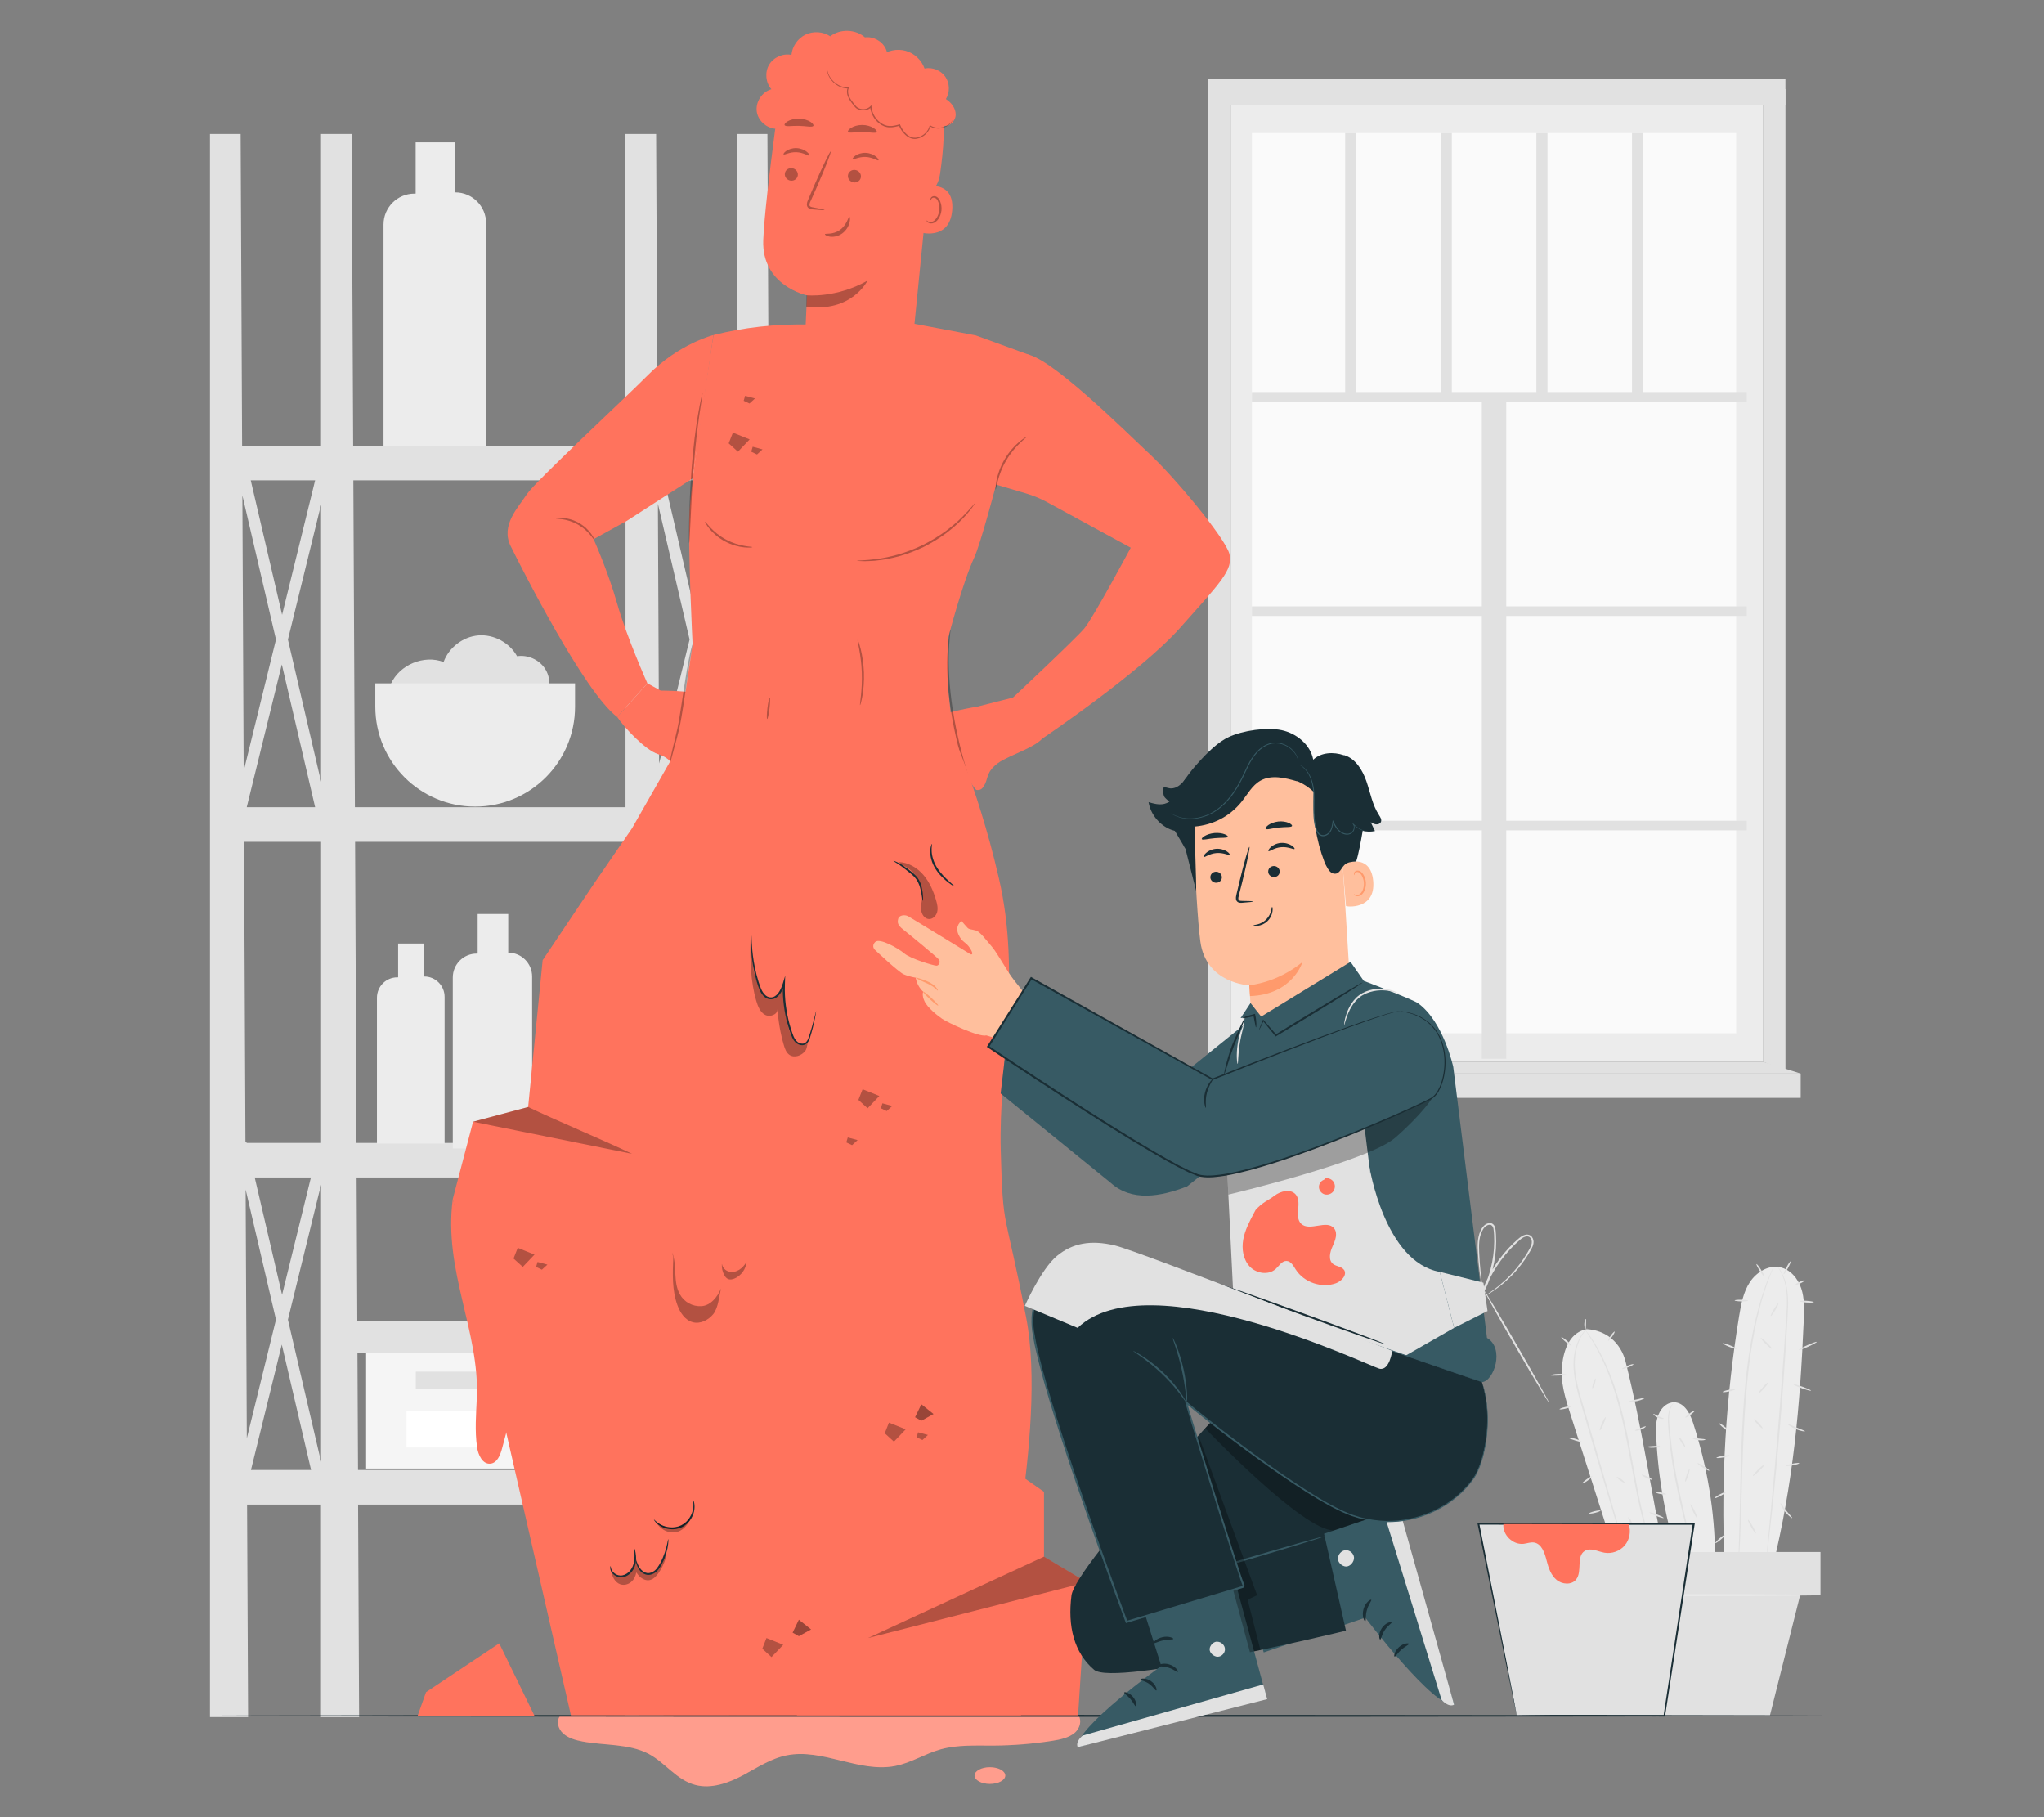 <?xml version="1.0" encoding="UTF-8"?>
<svg id="Layer_2" data-name="Layer 2" xmlns="http://www.w3.org/2000/svg" viewBox="0 0 540 480">
  <rect x="0" y="0" width="540" height="480" fill="#808080" stroke="none"/>
  <defs>
    <style>
      .cls-1 {
        fill: #ff735d;
      }

      .cls-1, .cls-2, .cls-3, .cls-4, .cls-5, .cls-6, .cls-7, .cls-8, .cls-9, .cls-10, .cls-11, .cls-12 {
        stroke-width: 0px;
      }

      .cls-2 {
        fill: #375a64;
      }

      .cls-3 {
        fill: #e1e1e1;
      }

      .cls-4 {
        fill: #ececec;
      }

      .cls-6 {
        fill: #f5f5f5;
      }

      .cls-7 {
        fill: none;
      }

      .cls-8 {
        fill: #1a2e35;
      }

      .cls-13 {
        opacity: .4;
      }

      .cls-9 {
        fill: #fff;
      }

      .cls-14 {
        opacity: .3;
      }

      .cls-10 {
        fill: #fafafa;
      }

      .cls-11 {
        fill: #ff9a6c;
      }

      .cls-12 {
        fill: #ffbf9d;
      }
    </style>
  </defs>
  <g id="Layer_2-2" data-name="Layer 2">
    <g>
      <g>
        <g>
          <rect class="cls-4" x="325.12" y="27.82" width="140.63" height="252.63"/>
          <rect class="cls-10" x="330.74" y="35.15" width="127.94" height="237.78"/>
          <polygon class="cls-3" points="471.7 282.73 465.75 280.45 465.75 23.54 471.7 23.54 471.7 282.73"/>
          <rect class="cls-3" x="330.74" y="103.55" width="130.72" height="2.53"/>
          <rect class="cls-3" x="330.74" y="160.17" width="130.72" height="2.53"/>
          <rect class="cls-3" x="330.74" y="216.8" width="130.72" height="2.53"/>
          <rect class="cls-3" x="307.29" y="189.01" width="174.85" height="6.46" transform="translate(202.47 586.95) rotate(-90)"/>
          <rect class="cls-3" x="355.38" y="35.15" width="2.93" height="69.67"/>
          <rect class="cls-3" x="380.63" y="35.15" width="2.93" height="69.67"/>
          <rect class="cls-3" x="405.89" y="35.15" width="2.93" height="69.67"/>
          <rect class="cls-3" x="431.15" y="35.15" width="2.93" height="69.67"/>
          <rect class="cls-3" x="319.17" y="23.54" width="5.95" height="258.48"/>
          <rect class="cls-3" x="319.17" y="20.93" width="152.52" height="6.89"/>
          <rect class="cls-3" x="314.95" y="283.58" width="160.77" height="6.42"/>
          <polygon class="cls-3" points="465.75 280.45 475.72 283.58 314.95 283.58 325.12 280.45 465.75 280.45"/>
        </g>
        <g>
          <g>
            <polygon class="cls-6" points="96.72 357.38 96.72 387.92 141.36 387.92 190.61 387.92 190.61 357.38 96.72 357.38"/>
            <polygon class="cls-3" points="92.78 348.85 92.78 357.38 193.89 357.38 193.89 348.85 141.36 348.85 92.78 348.85"/>
            <polygon class="cls-3" points="143.33 387.92 190.61 387.92 190.61 357.38 193.89 357.38 193.89 348.85 141.36 348.85 141.36 356.59 143.33 387.92"/>
            <rect class="cls-3" x="109.85" y="362.31" width="19.04" height="4.6"/>
            <rect class="cls-9" x="107.4" y="372.65" width="24.45" height="9.7"/>
          </g>
          <path class="cls-3" d="M204.71,453.55l-1.97-418.16h-8.1v82.35h-20.91l-.39-82.35h-8.1v82.35h-71.94l-.39-82.35h-8.1v82.35h-20.85l-.39-82.35h-8.1v418.16h10.07l-.27-56.12h19.53v56.12h10.07l-.27-56.12h70.62v56.12h10.07l-.26-56.12h19.59v56.12h10.07ZM74.52,342.02l-7.23-30.99h14.85l-7.62,30.99ZM84.82,312.92v73.21l-8.76-37.55,8.76-35.66ZM84.82,206.5l-8.76-37.55,8.76-35.66v73.21ZM83.25,213.22h-18.07l9.27-37.72,8.8,37.72ZM74.52,162.38l-8.28-35.5h17.01l-8.72,35.5ZM72.91,168.93l-8.54,34.76-.34-72.82,8.88,38.07ZM64.89,314.21l8.02,34.36-7.71,31.37-.31-65.73ZM74.44,355.14l7.74,33.15h-15.88l8.15-33.15ZM65.16,301.89l-.07-.28-.25.06-.37-79.3h20.36v79.53h-19.66ZM93.8,222.36h71.45v79.53h-71.07l-.37-79.53ZM183.71,175.49l8.8,37.73h-18.08l9.27-37.73ZM174.13,201.67l-.32-68.6,8.37,35.86-8.05,32.74ZM194.64,208.92l-9.33-39.98,9.33-37.97v77.94ZM194.64,213.09v.13h-.57l.57-.13ZM194.64,315.09v68.76l-8.23-35.26,8.23-33.49ZM184.88,342.02l-7.23-30.99h14.85l-7.62,30.99ZM183.78,162.38l-8.29-35.5h17.01l-8.72,35.5ZM194.64,222.36v79.53h-19.13l-.07-.28-.85.2-.38-79.44h20.42ZM183.27,348.57l-8.29,33.75-.33-70.71,8.63,36.96ZM184.8,355.14l7.74,33.15h-15.88l8.15-33.15ZM165.25,126.88v86.34h-71.49l-.41-86.34h71.9ZM95.87,388.29h-1.29l-.37-77.27h71.03v77.27h-69.37Z"/>
        </g>
        <g>
          <g>
            <path class="cls-3" d="M456.79,378.07c-.08.1-.73-.29-1.45-.87-.72-.58-1.25-1.13-1.17-1.23.08-.1.73.29,1.45.87.72.58,1.25,1.13,1.17,1.23Z"/>
            <g>
              <path class="cls-4" d="M476.54,348.54c.12-2.76.2-5.59-.67-8.21-.87-2.62-2.89-5.03-5.6-5.59-3.09-.64-6.25,1.31-7.98,3.94-1.73,2.63-2.32,5.83-2.83,8.94-3.52,21.43-4.82,43.22-3.87,64.92l12.63,1.77c5.55-22.66,7.32-42.47,8.32-65.78Z"/>
              <path class="cls-3" d="M468.52,334.64s-.01.07-.06.2c-.06.15-.12.34-.21.57-.21.53-.49,1.26-.84,2.18-.18.48-.41.99-.6,1.58-.19.59-.39,1.23-.61,1.91-.22.69-.46,1.42-.71,2.2-.21.79-.42,1.63-.65,2.5-.95,3.5-1.74,7.75-2.44,12.5-.68,4.75-1.13,10.01-1.48,15.54-.65,11.06-.75,21.11-1.03,28.37-.13,3.63-.26,6.57-.4,8.6-.07.98-.12,1.76-.16,2.34-.02.24-.04.44-.05.61-.01.14-.03.21-.03.21,0,0-.01-.07-.01-.21,0-.16,0-.36,0-.61.02-.57.04-1.35.07-2.34.08-2.03.16-4.97.25-8.6.2-7.26.25-17.31.9-28.39.35-5.54.81-10.81,1.52-15.57.72-4.76,1.55-9.02,2.54-12.52.24-.88.47-1.71.69-2.5.26-.78.51-1.51.74-2.19.23-.68.45-1.32.65-1.91.2-.59.45-1.1.64-1.57.39-.91.7-1.63.92-2.15.1-.22.18-.41.25-.56.06-.12.09-.19.1-.18Z"/>
              <path class="cls-3" d="M469.69,334.65s.77.79,1.54,2.61c.79,1.8,1.29,4.67,1.15,8.17-.34,6.98-.96,16.59-1.79,27.21-.84,10.62-1.76,20.22-2.51,27.15-.37,3.47-.7,6.27-.93,8.21-.12.94-.22,1.68-.29,2.23-.03.23-.06.42-.09.58-.02.13-.04.2-.04.2,0,0,0-.07,0-.2.01-.16.02-.35.04-.58.05-.55.12-1.3.2-2.24.19-1.98.46-4.78.79-8.22.66-6.94,1.54-16.54,2.37-27.16.83-10.61,1.51-20.23,1.92-27.19.18-3.47-.26-6.29-1-8.09-.71-1.81-1.44-2.65-1.38-2.68Z"/>
              <path class="cls-3" d="M478.44,367.33c-.04.12-1.11-.16-2.39-.62-1.28-.46-2.28-.93-2.24-1.04.04-.12,1.11.16,2.39.62,1.28.46,2.28.93,2.24,1.04Z"/>
              <path class="cls-3" d="M479.96,354.46c.05.11-.97.68-2.28,1.27-1.31.59-2.41.97-2.46.85-.05-.11.97-.68,2.28-1.27,1.31-.59,2.41-.97,2.46-.85Z"/>
              <path class="cls-3" d="M479.18,343.96c0,.12-.85.17-1.88.1-1.03-.07-1.86-.23-1.85-.35,0-.12.85-.17,1.88-.1,1.03.07,1.86.23,1.85.35Z"/>
              <path class="cls-3" d="M466.14,337.23c-.11.07-.66-.62-1.24-1.54-.58-.92-.96-1.71-.85-1.78.11-.07.66.62,1.23,1.54.58.92.96,1.71.85,1.78Z"/>
              <path class="cls-3" d="M461.84,343.58c0,.12-.81.21-1.79.19-.99-.02-1.79-.14-1.78-.26,0-.12.81-.21,1.79-.19.99.02,1.79.14,1.78.26Z"/>
              <path class="cls-3" d="M458.75,356.29c-.05.12-.89-.12-1.89-.52-1-.4-1.77-.82-1.72-.94.05-.12.89.12,1.89.52,1,.4,1.77.82,1.72.94Z"/>
              <path class="cls-3" d="M458.42,366.98c.03.12-.69.38-1.61.57-.91.19-1.67.25-1.7.13-.03-.12.69-.38,1.61-.57.91-.19,1.67-.25,1.7-.13Z"/>
              <path class="cls-3" d="M456.96,384.46c.02.12-.74.36-1.71.53-.96.17-1.76.21-1.79.09-.02-.12.74-.36,1.71-.53.96-.17,1.76-.21,1.79-.09Z"/>
              <path class="cls-3" d="M455.99,394.11c.06.11-.58.56-1.42,1.01-.84.45-1.58.72-1.63.61-.06-.11.58-.56,1.42-1.01.84-.45,1.58-.72,1.63-.61Z"/>
              <path class="cls-3" d="M463.88,405.06c-.11.06-.66-.7-1.24-1.71-.58-1.01-.96-1.87-.85-1.94.11-.06.66.7,1.24,1.71.58,1.01.96,1.87.85,1.94Z"/>
              <path class="cls-3" d="M466.15,386.86c.09.09-.53.84-1.38,1.67-.85.83-1.61,1.44-1.7,1.35-.09-.09.53-.84,1.38-1.67.85-.83,1.61-1.44,1.7-1.35Z"/>
              <path class="cls-3" d="M465.65,377.31c-.09.08-.66-.39-1.28-1.05-.62-.67-1.04-1.27-.95-1.36.09-.08.66.39,1.28,1.05.62.66,1.04,1.27.95,1.36Z"/>
              <path class="cls-3" d="M467.21,365.11c.09.08-.42.81-1.15,1.62-.73.81-1.39,1.4-1.49,1.32-.09-.08.42-.81,1.15-1.62.73-.81,1.39-1.4,1.49-1.32Z"/>
              <path class="cls-3" d="M468.09,356.25c-.09.09-.81-.48-1.61-1.26-.8-.79-1.38-1.49-1.29-1.58.09-.09.81.48,1.61,1.26.8.79,1.38,1.49,1.29,1.58Z"/>
              <path class="cls-3" d="M469.82,344.28c.11.06-.25.87-.81,1.79-.55.93-1.09,1.63-1.19,1.56-.11-.06.25-.87.81-1.79.55-.93,1.09-1.62,1.19-1.56Z"/>
              <path class="cls-3" d="M473.07,333.18c.11.06-.21.86-.71,1.79-.5.93-1,1.64-1.11,1.58-.11-.06.21-.86.71-1.79.5-.93,1-1.64,1.11-1.58Z"/>
              <path class="cls-3" d="M476.76,338.22c.05.11-.45.47-1.13.79-.68.32-1.27.5-1.32.38-.05-.11.45-.47,1.13-.79.68-.32,1.27-.5,1.32-.38Z"/>
              <path class="cls-3" d="M476.85,378.07c-.02.12-1.17-.04-2.47-.6-1.3-.55-2.21-1.27-2.14-1.37.07-.11,1.06.42,2.32.95,1.26.54,2.32.89,2.29,1.01Z"/>
              <path class="cls-3" d="M475.34,386.51c.02.12-.74.37-1.7.56-.96.19-1.76.24-1.78.11-.02-.12.74-.37,1.7-.56.96-.19,1.76-.24,1.78-.11Z"/>
              <path class="cls-3" d="M473.49,400.98c-.07.09-1.04-.57-1.92-1.69-.89-1.12-1.31-2.21-1.21-2.26.12-.06.7.9,1.56,1.98.85,1.08,1.65,1.87,1.57,1.97Z"/>
              <path class="cls-3" d="M453.19,407.59c-.08-.09.43-.67,1.15-1.28.71-.61,1.36-1.03,1.44-.93.08.09-.43.67-1.15,1.28-.71.61-1.36,1.03-1.44.93Z"/>
            </g>
          </g>
          <path class="cls-4" d="M447.35,376.01c-.82-2.57-2.36-5.56-5.06-5.6-1.6-.02-3.04,1.12-3.79,2.54-.75,1.41-1.07,3.05-1.02,4.65.31,10.56,2.14,22.64,5.79,33.64h9.86c-.13-12.22-2.05-23.58-5.78-35.22Z"/>
          <path class="cls-4" d="M429.52,359.86c-1.38-5.51-5.49-8.49-10.27-8.77-4.36.76-6.05,5.06-6.57,9.45-.52,4.39.85,8.77,2.19,12.98,4.33,13.53,8.65,27.06,12.98,40.6,4.09-.45,8.18-.89,12.27-1.34-3.88-18.13-6.11-34.93-10.61-52.92Z"/>
          <path class="cls-3" d="M442.29,370.41s-.4.44-.84,1.4c-.43.96-.63,2.48-.46,4.36.19,1.87.41,4.13.72,6.6.32,2.48.77,5.19,1.32,8.02,1.12,5.66,2.37,10.75,3.17,14.45.4,1.85.71,3.35.9,4.4.08.48.15.88.21,1.2.04.28.06.42.04.43-.02,0-.06-.14-.13-.41-.08-.32-.17-.71-.29-1.19-.26-1.1-.61-2.57-1.04-4.36-.88-3.68-2.18-8.76-3.3-14.44-.56-2.84-.99-5.57-1.29-8.06-.16-1.24-.26-2.43-.36-3.54-.09-1.1-.21-2.14-.26-3.09-.13-1.9.13-3.49.62-4.45.5-.96,1-1.32,1-1.32Z"/>
          <path class="cls-3" d="M419.43,350.74s-.65.62-1.48,1.99c-.83,1.35-1.71,3.56-1.87,6.42-.19,2.85.45,6.24,1.52,9.88,1.08,3.65,2.26,7.66,3.5,11.86,2.45,8.41,4.66,16.02,6.28,21.58.77,2.73,1.4,4.96,1.85,6.55.2.74.36,1.34.48,1.79.11.41.15.63.14.63-.02,0-.09-.2-.23-.61-.14-.45-.33-1.03-.56-1.76-.48-1.59-1.16-3.8-1.99-6.51-1.65-5.55-3.91-13.15-6.41-21.54-1.23-4.21-2.4-8.22-3.47-11.88-1.05-3.65-1.67-7.1-1.44-10.01.21-2.91,1.15-5.14,2.04-6.49.89-1.36,1.63-1.9,1.63-1.9Z"/>
          <path class="cls-3" d="M437.45,411.47s-.11-.2-.28-.59c-.16-.39-.42-.97-.7-1.73-.59-1.51-1.33-3.73-2.11-6.51-.78-2.79-1.55-6.14-2.29-9.89-.71-3.76-1.49-7.88-2.31-12.2-.85-4.32-1.8-8.4-2.91-12.05-1.1-3.65-2.33-6.85-3.58-9.45-1.24-2.6-2.42-4.61-3.31-5.96-.42-.69-.81-1.18-1.03-1.54-.24-.35-.36-.54-.34-.55s.16.16.42.5c.25.34.66.82,1.11,1.5.94,1.32,2.17,3.32,3.45,5.92,1.29,2.59,2.56,5.81,3.69,9.47,1.13,3.66,2.1,7.76,2.95,12.08.81,4.33,1.58,8.45,2.28,12.21.72,3.75,1.45,7.1,2.19,9.89.73,2.79,1.43,5.02,1.97,6.54.25.77.48,1.35.62,1.75.14.4.21.62.19.62Z"/>
          <path class="cls-3" d="M415.1,371.5c.03.12-.64.39-1.49.59-.85.21-1.57.28-1.6.16-.03-.12.64-.39,1.49-.59.85-.21,1.57-.28,1.6-.16Z"/>
          <path class="cls-3" d="M413.8,363.12c0,.13-.93.18-2.07.22-1.14.04-2.06.06-2.08-.06-.02-.12.9-.35,2.06-.39,1.16-.05,2.09.1,2.09.23Z"/>
          <path class="cls-3" d="M415.18,355.48c-.08.1-.75-.34-1.49-.97-.74-.63-1.28-1.22-1.2-1.31.08-.09.75.34,1.49.97.74.63,1.28,1.22,1.2,1.31Z"/>
          <path class="cls-3" d="M418.93,348.4c.12.03.09.62.07,1.35-.02.72-.02,1.32-.15,1.34-.12.02-.33-.58-.3-1.35.02-.77.26-1.36.38-1.33Z"/>
          <path class="cls-3" d="M426.57,351.73c.1.07-.2.68-.67,1.35-.47.67-.94,1.16-1.04,1.09-.1-.07.2-.68.67-1.35.47-.67.94-1.16,1.04-1.09Z"/>
          <path class="cls-3" d="M431.54,360.36c.05.12-.59.48-1.42.82-.83.34-1.54.52-1.59.4-.05-.12.59-.48,1.42-.82.83-.34,1.54-.52,1.59-.4Z"/>
          <path class="cls-3" d="M434.55,369.22c.05.11-.79.59-1.94.85-1.15.26-2.12.19-2.12.07,0-.13.92-.26,2.02-.51,1.11-.25,1.99-.53,2.04-.41Z"/>
          <path class="cls-3" d="M420.72,366.71c-.12-.04-.03-.65.19-1.37.23-.72.5-1.27.62-1.23.12.04.03.65-.19,1.37-.23.72-.5,1.27-.62,1.23Z"/>
          <path class="cls-3" d="M422.65,377.84c-.11-.05.13-.88.55-1.84.42-.97.85-1.71.97-1.66.11.05-.13.88-.55,1.84-.42.97-.85,1.71-.97,1.66Z"/>
          <path class="cls-3" d="M417.89,380.89c-.05.12-.83-.1-1.77-.39-.94-.3-1.7-.56-1.67-.69.03-.12.85-.04,1.81.26.96.3,1.68.71,1.63.82Z"/>
          <path class="cls-3" d="M420.64,389.97c.07.1-.45.6-1.17,1.11-.72.51-1.36.85-1.44.75-.07-.1.45-.6,1.17-1.11.72-.51,1.36-.85,1.44-.75Z"/>
          <path class="cls-3" d="M422.84,399.02c.03.12-.62.38-1.45.59-.83.2-1.53.27-1.56.15-.03-.12.62-.38,1.45-.59.83-.2,1.53-.27,1.56-.15Z"/>
          <path class="cls-3" d="M434.79,376.79c.06.1-.49.55-1.3.85-.81.31-1.52.34-1.54.22-.02-.12.61-.35,1.38-.64.77-.29,1.4-.54,1.46-.43Z"/>
          <path class="cls-3" d="M436.5,390.87c-.05.11-.72-.09-1.48-.45-.76-.36-1.34-.74-1.29-.85.05-.11.72.09,1.48.45.76.36,1.34.74,1.29.85Z"/>
          <path class="cls-3" d="M439.51,400.95c-.05.12-.92-.12-1.95-.52-1.03-.4-1.83-.83-1.79-.94.05-.12.92.12,1.95.52,1.03.4,1.83.83,1.79.94Z"/>
          <path class="cls-3" d="M423.32,408.84c-.06-.11.74-.65,1.67-1.39.93-.73,1.65-1.38,1.74-1.3.09.08-.5.89-1.47,1.65-.96.76-1.9,1.14-1.95,1.03Z"/>
          <path class="cls-3" d="M431.29,403.72c-.13.01-.3-.66-.61-1.45-.3-.79-.63-1.41-.52-1.48.09-.07.62.47.94,1.32.33.85.31,1.6.19,1.61Z"/>
          <path class="cls-3" d="M429.18,391.6c-.07.1-.59-.14-1.15-.55-.56-.4-.96-.81-.89-.91s.59.14,1.15.55c.56.4.96.81.89.91Z"/>
          <path class="cls-3" d="M447.75,372.6c.07.1-.43.6-1.12,1.11-.69.51-1.31.84-1.39.74-.07-.1.43-.6,1.12-1.11.69-.51,1.31-.84,1.39-.74Z"/>
          <path class="cls-3" d="M450.55,380.26c.01.12-.77.29-1.74.18-.97-.1-1.7-.43-1.67-.55.04-.12.79,0,1.71.1.92.1,1.69.14,1.7.27Z"/>
          <path class="cls-3" d="M438.52,381.97c.03.12-.7.38-1.64.44-.94.06-1.69-.1-1.68-.22,0-.13.75-.17,1.65-.23.9-.06,1.64-.11,1.67,0Z"/>
          <path class="cls-3" d="M439.55,374.74c0,.12-.74.14-1.55-.23-.81-.37-1.27-.94-1.18-1.02.09-.1.64.28,1.37.61.73.34,1.37.51,1.36.64Z"/>
          <path class="cls-3" d="M451.58,388.47c-.07.11-.82-.25-1.68-.79-.86-.54-1.51-1.07-1.44-1.17.07-.11.82.25,1.68.79.86.54,1.51,1.07,1.44,1.17Z"/>
          <g>
            <rect class="cls-3" x="416.75" y="409.95" width="64.2" height="11.38"/>
            <polygon class="cls-3" points="421.54 419.07 429.35 453.07 467.61 453.07 476.15 419.07 421.54 419.07"/>
            <path class="cls-4" d="M480.91,421.34c0,.12-14.48.23-32.34.23s-32.34-.1-32.34-.23,14.48-.23,32.34-.23,32.34.1,32.34.23Z"/>
          </g>
          <path class="cls-3" d="M445.21,382.22c-.11.07-.54-.45-.98-1.14-.44-.7-.7-1.32-.6-1.38.11-.07.54.45.98,1.14.44.7.7,1.32.6,1.38Z"/>
          <path class="cls-3" d="M445.23,391.38c-.12-.04.03-.81.34-1.73.3-.92.65-1.62.76-1.59.12.04-.03.81-.34,1.73-.3.91-.65,1.62-.76,1.59Z"/>
          <path class="cls-3" d="M448.36,400.99c-.11.05-.59-.71-1.07-1.72-.48-1-.78-1.86-.66-1.91.11-.05.59.71,1.07,1.72.48,1,.78,1.86.66,1.91Z"/>
          <path class="cls-3" d="M441.58,408.72c-.09-.08.29-.68.86-1.33.57-.65,1.1-1.12,1.2-1.03.09.08-.29.68-.86,1.33-.57.65-1.1,1.12-1.2,1.03Z"/>
          <path class="cls-3" d="M440.16,394.68c-.02.12-.64.12-1.38-.01-.74-.13-1.32-.34-1.3-.46.02-.12.64-.12,1.38.01.74.13,1.32.34,1.3.46Z"/>
        </g>
        <path class="cls-3" d="M103.27,180.65c2.25-5.06,8.75-7.76,13.92-5.78,1.39-3.84,5.14-6.71,9.21-7.03,4.07-.32,8.23,1.92,10.2,5.5,2.79-.44,5.78.87,7.35,3.23,1.56,2.35,1.62,5.62.13,8.02"/>
        <path class="cls-4" d="M125.54,213.06h0c-14.57,0-26.39-11.81-26.39-26.39v-6.17h52.77v6.17c0,14.57-11.81,26.39-26.39,26.39Z"/>
        <path class="cls-4" d="M101.32,117.74v-58.44c0-4.51,3.66-8.16,8.16-8.16h.33v-13.54h10.46v13.21h0c4.51,0,8.16,3.66,8.16,8.17v58.76h-27.12Z"/>
        <path class="cls-4" d="M99.58,302.08v-38.54c0-2.97,2.41-5.38,5.38-5.38h.22v-8.93h6.9v8.71h0c2.97,0,5.38,2.41,5.38,5.38v38.75h-17.89Z"/>
        <path class="cls-4" d="M119.62,303.36v-45.16c0-3.48,2.82-6.31,6.31-6.31h.26v-10.46h8.08v10.21h0c3.48,0,6.31,2.82,6.31,6.31v45.41h-20.96Z"/>
        <g>
          <path class="cls-1" d="M147.98,453.23c-1.09,1.4-.55,3.42.78,4.64,1.33,1.22,3.25,1.79,5.13,2.14,5.85,1.09,12.29.55,17.43,3.25,4.49,2.36,7.41,6.96,12.43,8.24,4.22,1.08,8.72-.54,12.49-2.54,3.77-2,7.38-4.47,11.67-5.31,9.44-1.85,19.07,4.65,28.52,2.84,4.27-.82,7.92-3.25,12.09-4.41,4.47-1.24,9.26-.97,13.94-.99,5.19-.03,10.38-.45,15.49-1.25,2.15-.34,4.4-.8,5.97-2.13,1.57-1.33,2.07-3.83.48-5.14"/>
          <g class="cls-14">
            <path class="cls-9" d="M147.98,453.23c-1.09,1.4-.55,3.42.78,4.64,1.33,1.22,3.25,1.79,5.13,2.14,5.85,1.09,12.29.55,17.43,3.25,4.49,2.36,7.41,6.96,12.43,8.24,4.22,1.08,8.72-.54,12.49-2.54,3.77-2,7.38-4.47,11.67-5.31,9.44-1.85,19.07,4.65,28.52,2.84,4.27-.82,7.92-3.25,12.09-4.41,4.47-1.24,9.26-.97,13.94-.99,5.19-.03,10.38-.45,15.49-1.25,2.15-.34,4.4-.8,5.97-2.13,1.57-1.33,2.07-3.83.48-5.14"/>
          </g>
          <g>
            <ellipse class="cls-1" cx="261.52" cy="469.01" rx="4.06" ry="2.2"/>
            <g class="cls-14">
              <ellipse class="cls-9" cx="261.52" cy="469.01" rx="4.06" ry="2.2"/>
            </g>
          </g>
        </g>
        <path class="cls-8" d="M490.21,453.23c0,.14-98.6.26-220.2.26s-220.22-.12-220.22-.26,98.58-.26,220.22-.26,220.2.12,220.2.26Z"/>
        <g>
          <polygon class="cls-3" points="400.68 453.03 390.57 402.5 447.46 402.5 439.69 453.19 400.68 453.03"/>
          <path class="cls-8" d="M400.68,453.03s.25-.02.72-.02c.49,0,1.18,0,2.07-.02,1.83,0,4.48-.01,7.87-.02,6.79,0,16.52,0,28.36.01l-.2.18c2.17-14.29,4.82-31.7,7.71-50.7l.26.3c-2.88,0-5.95,0-9.05,0-17.44-.01-33.83-.02-47.83-.03l.22-.27c2.97,15.08,5.45,27.7,7.2,36.56.86,4.42,1.53,7.91,2,10.32.22,1.18.4,2.1.52,2.74.05.3.1.53.13.71.03.16.04.24.04.25,0,0-.02-.07-.06-.22-.04-.17-.09-.4-.15-.68-.13-.63-.32-1.53-.57-2.69-.49-2.39-1.21-5.86-2.11-10.25-1.8-8.88-4.37-21.53-7.44-36.64l-.06-.27h.28c14.01,0,30.39-.02,47.83-.03,3.1,0,6.17,0,9.05,0h.3l-.05.3c-2.93,18.99-5.61,36.4-7.82,50.68l-.03.18h-.18c-11.88-.09-21.65-.17-28.47-.22-3.37-.04-6.01-.07-7.83-.09-.88-.01-1.56-.03-2.04-.03-.46,0-.68-.03-.68-.03Z"/>
        </g>
        <path class="cls-1" d="M397.18,402.56c-.28,2.85,2.52,5.58,5.36,5.23.9-.11,1.79-.47,2.69-.35,2.1.3,2.89,2.84,3.4,4.9.47,1.85,1.14,3.77,2.61,4.99,1.47,1.22,3.95,1.39,5.14-.1,1.71-2.13-.03-6.14,2.3-7.57,1.53-.94,3.44.17,5.21.48,1.95.34,4.06-.42,5.35-1.93,1.28-1.51,1.69-3.72,1.04-5.59"/>
        <path class="cls-1" d="M205.52,34.02c-2.6.16-5.16-1.87-5.58-4.44-.42-2.57,1.34-5.32,3.86-6-1.53-1.73-1.79-4.45-.63-6.45,1.16-1.99,3.66-3.1,5.92-2.63.21-2.27,1.68-4.38,3.73-5.36,2.05-.98,4.62-.81,6.52.45,2.62-2.03,6.68-1.9,9.17.28,2.23-.3,4.58,1,5.51,3.05.94,2.05.38,4.67-1.3,6.16"/>
        <path class="cls-1" d="M212.29,98.19l.91-20.17s-12.01-2.48-11.56-14.59c.22-5.85,1.65-17.85,3.07-28.7,1.53-11.66,11.75-20.2,23.5-19.61l1.17.06c12.55,1.36,18.41,12.78,16.7,25.29l-5.28,53.06"/>
        <g class="cls-14">
          <path class="cls-5" d="M213.1,77.99s7.7.85,16.08-3.85c0,0-4.16,8.52-16.18,6.83l.1-2.98Z"/>
        </g>
        <g class="cls-14">
          <path class="cls-5" d="M207.34,45.89c-.08.91.63,1.73,1.58,1.83.95.1,1.78-.56,1.86-1.47.08-.91-.63-1.73-1.58-1.83-.95-.1-1.78.56-1.86,1.47Z"/>
        </g>
        <g class="cls-14">
          <path class="cls-5" d="M207.02,40.78c.2.24,1.56-.67,3.42-.57,1.86.07,3.18,1.09,3.39.88.1-.1-.09-.51-.67-.98-.56-.46-1.54-.93-2.7-.98-1.16-.05-2.15.33-2.74.74-.59.41-.81.81-.71.91Z"/>
        </g>
        <g class="cls-14">
          <path class="cls-5" d="M224.01,46.36c-.08.91.63,1.73,1.58,1.83.95.1,1.78-.56,1.86-1.47.08-.91-.63-1.73-1.58-1.83-.95-.1-1.78.56-1.86,1.47Z"/>
        </g>
        <g class="cls-14">
          <path class="cls-5" d="M225.28,42.03c.2.24,1.56-.67,3.42-.57,1.86.07,3.18,1.09,3.39.88.1-.1-.09-.51-.67-.98-.56-.46-1.54-.93-2.7-.98-1.16-.05-2.15.33-2.74.74-.59.41-.81.81-.71.91Z"/>
        </g>
        <g class="cls-14">
          <path class="cls-5" d="M217.84,55.48c.01-.11-1.13-.36-2.99-.7-.47-.07-.92-.19-.98-.52-.09-.35.13-.85.39-1.39.5-1.13,1.03-2.31,1.58-3.55,2.21-5.05,3.83-9.21,3.62-9.3-.2-.09-2.16,3.94-4.36,8.99-.53,1.25-1.04,2.43-1.53,3.57-.21.53-.55,1.13-.34,1.85.11.36.45.64.75.73.3.11.57.13.8.15,1.88.19,3.05.26,3.06.16Z"/>
        </g>
        <g class="cls-14">
          <path class="cls-5" d="M224.02,34.8c.22.48,1.84.05,3.81.09,1.97-.01,3.6.44,3.8-.04.09-.23-.24-.67-.93-1.08-.68-.41-1.73-.76-2.91-.76-1.18,0-2.22.33-2.88.73-.67.4-.98.84-.89,1.07Z"/>
        </g>
        <g class="cls-14">
          <path class="cls-5" d="M207.31,33.1c.37.44,1.93.08,3.77.15,1.85.02,3.39.45,3.78.03.17-.21-.06-.64-.72-1.08-.65-.43-1.76-.81-3.03-.84-1.27-.03-2.39.3-3.05.7-.67.4-.91.83-.75,1.04Z"/>
        </g>
        <path class="cls-1" d="M206.15,29.24s3.57-7.42,7.31-9c4.53-1.92,6.19,3.03,10.47,2.06,4.27-.97,8.6-2.81,12.74.66,4.54,3.8,2.2,6.19,2.23,11.58.1,21.82,3.77,28.17,5.41,17.98.18-1.12,3.34-1.86,4.04-6.58.9-6.12,1.51-13.58.36-18.02-.97-3.74-2.95-6.39-6.57-9.38-5.72-4.72-13.88-5.22-19.44-4.94-5.57.28-16.57,6.13-16.54,15.64Z"/>
        <path class="cls-1" d="M243.55,52.14c.17-1.86,1.85-3.26,3.7-2.99,2.25.33,4.69,1.73,4.31,6.39-.68,8.26-8.83,5.88-8.82,5.64,0-.16.49-5.58.81-9.04Z"/>
        <g class="cls-14">
          <path class="cls-5" d="M248.41,53.23c-.24-.67-.76-1.31-1.4-1.4-.3-.06-.6,0-.81.15-.21.14-.32.33-.37.49-.09.34.05.51.07.49.04-.01,0-.18.14-.4.12-.22.45-.46.88-.32.43.11.79.57.99,1.19.22.61.32,1.34.23,2.09-.16,1.49-1.01,2.81-1.91,3.06-.44.13-.85.02-1.07-.11-.23-.13-.33-.27-.37-.24-.03.01,0,.2.24.43.23.22.7.43,1.3.33,1.22-.25,2.2-1.73,2.39-3.39.09-.84-.04-1.66-.31-2.34Z"/>
        </g>
        <path class="cls-1" d="M244.19,36.1c-1.11.68-2.28,1.38-3.58,1.44-1.3.06-2.74-.75-2.9-2.05-.07-.58.1-1.24-.25-1.71-.43-.55-1.27-.43-1.96-.39-2.42.14-5.1-2.66-5.59-5.03-.66.89-2.02,1.1-2.91.45-.9-.64-1.22-1-1.91-1.87-.68-.87-1.67-1.66-2.77-1.56-.62.06-1.21.39-1.82.31-1.08-.15-1.55-1.45-1.66-2.53-.11-1.09-.18-2.35-1.07-2.98-.83-.59-1.95-.33-2.95-.23-1.01.1-2.29-.2-2.49-1.19-.11-.52.14-1.05.44-1.48,1.39-1.96,4.24-2.72,6.42-1.71.94-2.69,3.61-4.69,6.46-4.85,2.85-.16,5.72,1.53,6.95,4.11,1.83-1.5,4.4-2.04,6.68-1.4,2.28.64,4.19,2.44,4.97,4.67,2.04-.43,4.29.46,5.49,2.17,1.19,1.71,1.25,4.13.15,5.9,1.44.92,2.64,2.46,2.59,4.18-.05,1.71-1.81,3.34-3.44,2.8.6,1.37-.03,3.15-1.36,3.83-1.33.68-3.15.15-3.9-1.13"/>
        <g class="cls-14">
          <path class="cls-5" d="M218.45,17.98s0,.05,0,.15c0,.1,0,.25.03.44.06.39.18.96.52,1.62.34.65.88,1.42,1.74,2.05.83.63,2,1.14,3.34,1.13l-.13-.19c-.29.69-.26,1.55.05,2.29.3.76.79,1.44,1.31,2.1.27.32.5.69.88,1,.37.29.82.47,1.29.55.93.17,1.99-.07,2.71-.82l-.3-.1c.13,1.65.98,3.35,2.42,4.42.76.61,1.71,1,2.67,1.02.96.04,1.86-.2,2.71-.45l-.22-.11c.39,1.05,1.03,1.96,1.83,2.65.78.69,1.85,1.12,2.84.93,1.97-.32,3.35-1.88,3.69-3.39l-.19.08c.94.58,1.98.68,2.82.56.85-.11,1.54-.45,2.03-.79.49-.35.79-.71.97-.96.17-.27.24-.41.23-.42-.04-.04-.31.62-1.28,1.27-.49.31-1.15.61-1.97.7-.81.1-1.79-.02-2.66-.57l-.15-.1-.04.17c-.33,1.41-1.66,2.87-3.48,3.14-.9.16-1.84-.22-2.58-.87-.74-.65-1.35-1.53-1.72-2.51l-.06-.16-.16.05c-.83.25-1.7.47-2.59.43-.89-.03-1.74-.38-2.47-.95-1.36-1.02-2.16-2.6-2.29-4.17l-.03-.39-.27.29c-.6.64-1.56.87-2.39.72-.42-.07-.82-.23-1.14-.48-.31-.24-.55-.61-.83-.93-.52-.66-1-1.31-1.29-2.02-.3-.7-.33-1.45-.08-2.08l.08-.19h-.21c-1.27.03-2.39-.44-3.2-1.03-.83-.59-1.38-1.31-1.73-1.94-.69-1.29-.62-2.16-.68-2.15Z"/>
        </g>
        <g class="cls-14">
          <path class="cls-5" d="M217.93,61.87c.06-.31,2.08.22,3.96-1.13,1.89-1.34,2.23-3.55,2.51-3.49.13,0,.26.58.05,1.49-.2.9-.83,2.12-1.98,2.94-1.15.82-2.44.96-3.28.82-.86-.14-1.3-.5-1.25-.64Z"/>
        </g>
        <g>
          <g>
            <path class="cls-1" d="M257.4,147.22c3.09-6.66,14.5-53.49,14.5-53.49l-14.12-5.14-16.19-3.06-14.18,5.55-13.61-5.36c-8.94-.17-17.37.77-25.3,2.78,0,0-5.77,36.17-6.3,46.43-.53,10.26.78,35.25.78,35.25l-4.63,30.81-3.09,3.65,10.97,30.63,66.12-35.29-2.01-19.48.21-12.23s3.75-14.4,6.85-21.05Z"/>
            <g class="cls-14">
              <path class="cls-5" d="M202.68,189.92c-.15-.02-.13-1.3.06-2.86.19-1.56.46-2.81.61-2.8.15.02.13,1.3-.06,2.86-.19,1.56-.46,2.81-.61,2.8Z"/>
            </g>
            <g class="cls-14">
              <path class="cls-5" d="M227.22,186.27c-.18-.03.65-3.86.46-8.65-.16-4.78-1.28-8.54-1.1-8.59.07-.02.43.89.81,2.43.38,1.54.75,3.71.85,6.13.09,2.42-.12,4.62-.39,6.18-.27,1.56-.56,2.5-.63,2.49Z"/>
            </g>
            <g class="cls-14">
              <path class="cls-5" d="M198.77,144.53c0,.06-.83.19-2.19.05-1.35-.13-3.21-.59-5.06-1.58-1.84-.99-3.25-2.29-4.1-3.35-.86-1.06-1.22-1.83-1.16-1.86.14-.12,1.92,2.82,5.53,4.72,3.57,1.96,7.01,1.83,6.98,2.02Z"/>
            </g>
            <g class="cls-14">
              <path class="cls-5" d="M257.66,132.83s-.25.44-.79,1.18c-.27.37-.6.82-1.04,1.31-.43.49-.89,1.07-1.48,1.65-1.13,1.2-2.6,2.5-4.33,3.82-1.75,1.29-3.78,2.57-6.03,3.69-2.26,1.09-4.52,1.9-6.62,2.49-2.1.56-4.03.91-5.67,1.07-.81.12-1.56.12-2.21.16-.65.04-1.21.04-1.67.02-.92-.03-1.42-.06-1.42-.1,0-.11,2.03-.04,5.25-.47,1.61-.2,3.51-.6,5.58-1.17,2.06-.61,4.28-1.42,6.51-2.5,2.22-1.1,4.23-2.35,5.97-3.6,1.72-1.28,3.2-2.53,4.35-3.68,2.32-2.28,3.51-3.93,3.6-3.86Z"/>
            </g>
          </g>
          <path class="cls-1" d="M188.49,88.5s-9.07,2.24-17.3,10.56c-6.28,6.35-29.86,28.17-32.05,31.55-2.18,3.38-6.94,8.11-4.25,13.59,2.7,5.48,19.37,38.54,28.16,45.19l7.98-8.89s-5.47-12.24-7.98-21.04c-2.51-8.8-6.23-17.04-6.23-17.04l8.79-4.85,17.4-11.22,5.46-37.85Z"/>
          <path class="cls-1" d="M262.02,127.67l8.92,2.63c2.01.59,3.95,1.39,5.78,2.39l22.01,11.98s-9.93,18.55-12.27,21.33c-2.34,2.78-19.31,18.69-19.31,18.69l8.12,10.47s26.1-17.6,36.49-29.31c10.39-11.7,14.19-15.36,13.02-19.6-1.17-4.24-14.48-20.19-20.92-26.19-6.44-6-26.9-26.47-33.13-26.55l-6.67,18.94-2.06,15.22Z"/>
          <path class="cls-1" d="M171.05,180.5l3.48,1.91s9.08.05,9.94,1.07c.86,1.02-2.36,20.07-3.28,20.46-.92.4-1.51.29-2.64-.89-1.13-1.18-1.34-2.77-4.72-3.85-3.38-1.08-9.03-7.15-10.77-9.81l7.98-8.89Z"/>
          <path class="cls-1" d="M268.08,184.14l-9.86,2.5s-9.75,1.62-10.26,2.91c-.51,1.29,9,19.03,10.04,19.12,1.04.09,1.59-.22,2.31-1.76.72-1.55.41-3.18,3.39-5.37,2.98-2.19,11.6-4.53,12.43-7.74l-8.05-9.66Z"/>
          <g class="cls-14">
            <path class="cls-5" d="M185.61,103.76s-.04.56-.2,1.56c-.16,1-.39,2.44-.64,4.23-.52,3.57-1.1,8.53-1.52,14.02-.43,5.5-.66,10.48-.83,14.09-.08,1.73-.15,3.17-.21,4.28-.06,1.01-.1,1.57-.14,1.57-.04,0-.06-.56-.06-1.57,0-1.01,0-2.47.04-4.28.08-3.62.25-8.61.68-14.12.42-5.51,1.06-10.47,1.68-14.04.3-1.78.59-3.22.81-4.21.22-.99.36-1.53.4-1.52Z"/>
          </g>
          <g class="cls-14">
            <path class="cls-5" d="M271.27,115.35c.12.13-3.11,2.24-5.42,6.24-2.37,3.97-2.64,7.81-2.81,7.77-.06,0-.07-.96.22-2.46.29-1.5.96-3.54,2.14-5.57,1.19-2.02,2.66-3.6,3.83-4.58,1.17-.99,2.01-1.44,2.04-1.39Z"/>
          </g>
          <g class="cls-14">
            <path class="cls-5" d="M146.82,136.94c0-.06.69-.21,1.83-.14,1.14.07,2.71.44,4.24,1.29,1.53.86,2.66,2.01,3.31,2.95.66.94.89,1.61.84,1.63-.08.04-.42-.56-1.13-1.41-.7-.85-1.82-1.9-3.28-2.72-1.46-.82-2.94-1.22-4.03-1.38-1.09-.16-1.78-.14-1.79-.23Z"/>
          </g>
          <g class="cls-14">
            <polygon class="cls-5" points="193.62 114.29 192.51 117.11 194.95 119.32 198.05 116.07 193.62 114.29"/>
          </g>
          <g class="cls-14">
            <polygon class="cls-5" points="198.85 118.01 198.47 119.32 199.99 120.05 201.45 118.71 198.85 118.01"/>
          </g>
          <g class="cls-14">
            <polygon class="cls-5" points="196.85 104.55 196.47 105.86 198 106.58 199.46 105.25 196.85 104.55"/>
          </g>
          <g class="cls-14">
            <path class="cls-5" d="M182.98,170.18s-.04.46-.18,1.27c-.15.91-.34,2.06-.57,3.43-.44,3.02-1.03,6.98-1.68,11.36-.35,2.22-.68,4.33-1.11,6.24-.43,1.9-.91,3.59-1.3,5.01-.39,1.42-.69,2.57-.89,3.36-.2.8-.31,1.24-.35,1.23-.03,0,0-.46.15-1.27.14-.81.38-1.98.73-3.41.34-1.43.78-3.13,1.19-5.02.4-1.89.71-4.01,1.06-6.22.68-4.43,1.27-8.45,1.83-11.34.28-1.45.53-2.61.73-3.41.21-.8.34-1.23.38-1.23Z"/>
          </g>
          <g class="cls-14">
            <path class="cls-5" d="M258.07,212.96s-.08-.15-.19-.45c-.12-.36-.27-.79-.45-1.31-.4-1.23-.93-2.87-1.57-4.86-.64-2.06-1.45-4.5-2.2-7.26-.76-2.76-1.47-5.82-2.05-9.07-1.17-6.5-1.51-12.5-1.33-16.82.09-2.16.28-3.9.46-5.1.1-.55.18-1,.24-1.37.06-.31.1-.47.12-.47.02,0,.01.17-.02.49-.04.38-.09.83-.14,1.38-.11,1.2-.25,2.93-.29,5.08-.09,4.3.3,10.25,1.47,16.72.58,3.23,1.27,6.28,2,9.03.73,2.75,1.5,5.2,2.09,7.27.58,2.01,1.05,3.67,1.41,4.91.14.53.26.98.36,1.34.08.31.11.47.09.48Z"/>
          </g>
        </g>
        <g>
          <polygon class="cls-1" points="177.12 201 166.97 218.79 157.04 233.23 143.36 253.63 139.53 292.41 124.98 296.3 119.62 316.7 150.83 453.08 269.74 453.08 268.73 377.47 217.74 313.56 241.67 237.85 177.12 201"/>
          <path class="cls-1" d="M204.92,221.17s7.4,84.45,7.69,95.53c.29,11.08,24.04,48.07,26.52,64.08,2.48,16.01,5.92,52.76,5.92,52.76l18.4-1.25s13.39-54.54,7.66-84.2c-5.72-29.66-6.14-22.23-6.73-44.38-.59-22.15,5.57-45.59-.5-71.79-5.89-25.47-13.77-41.48-13.77-41.48l-45.2,30.74Z"/>
          <polygon class="cls-1" points="266.8 387.75 275.81 394.06 275.81 411.18 287.08 417.94 284.82 453.08 210.49 453.08 266.8 387.75"/>
          <g class="cls-14">
            <path class="cls-5" d="M139.53,292.41c6.41,3.12,21.03,9.25,27.45,12.37l-41.99-8.48,14.55-3.89Z"/>
          </g>
          <path class="cls-8" d="M183.12,396.21s.13.2.24.61c.11.41.18,1.03.1,1.78-.13,1.48-1.08,3.66-3.24,4.76-2.18,1.06-4.49.51-5.75-.27-.65-.39-1.11-.82-1.37-1.15-.26-.33-.37-.54-.34-.56.07-.07.6.72,1.89,1.38,1.23.66,3.38,1.09,5.34.13,1.94-.99,2.89-2.96,3.11-4.35.24-1.42-.07-2.32.03-2.34Z"/>
          <g class="cls-14">
            <polygon class="cls-5" points="136.78 329.62 135.67 332.44 138.11 334.65 141.21 331.4 136.78 329.62"/>
          </g>
          <g class="cls-14">
            <polygon class="cls-5" points="142.01 333.35 141.63 334.65 143.16 335.38 144.62 334.05 142.01 333.35"/>
          </g>
          <g class="cls-14">
            <polygon class="cls-5" points="227.89 287.72 226.78 290.54 229.21 292.75 232.31 289.5 227.89 287.72"/>
          </g>
          <g class="cls-14">
            <polygon class="cls-5" points="233.12 291.44 232.73 292.75 234.26 293.48 235.72 292.14 233.12 291.44"/>
          </g>
          <g class="cls-14">
            <polygon class="cls-5" points="223.97 300.46 223.58 301.76 225.11 302.49 226.57 301.15 223.97 300.46"/>
          </g>
          <g>
            <g class="cls-14">
              <polygon class="cls-5" points="234.85 375.78 233.74 378.6 236.17 380.81 239.27 377.56 234.85 375.78"/>
            </g>
            <g class="cls-14">
              <polygon class="cls-5" points="242.54 378.34 242.16 379.65 243.69 380.38 245.15 379.04 242.54 378.34"/>
            </g>
            <g class="cls-13">
              <polygon class="cls-5" points="241.75 374.36 243.41 375.29 246.63 373.51 243.41 370.94 241.75 374.36"/>
            </g>
          </g>
          <g class="cls-14">
            <polygon class="cls-5" points="202.49 432.68 201.39 435.5 203.82 437.71 206.92 434.46 202.49 432.68"/>
          </g>
          <g class="cls-13">
            <polygon class="cls-5" points="209.4 431.26 211.05 432.19 214.28 430.41 211.05 427.84 209.4 431.26"/>
          </g>
          <g class="cls-14">
            <path class="cls-5" d="M177.87,332.2c-.18,4.22-.35,8.58,1.09,12.55.72,1.98,2.03,3.97,4.06,4.51,2.01.53,4.16-.57,5.45-2.19,1.29-1.62,1.52-4.71,2.01-6.73-.89,2.22-2.75,4.52-5.14,4.67-2.38.15-4.58-1.05-5.74-3.14-1.86-3.36-.65-7.47-2.02-11.05"/>
          </g>
          <g class="cls-14">
            <path class="cls-5" d="M190.7,333.92c-.05.97.16,1.96.6,2.82.24.46.56.9,1.04,1.1.55.24,1.19.1,1.75-.14,1.73-.75,2.98-2.49,3.14-4.36-.5.81-1.13,1.57-1.94,2.07-.81.5-1.82.73-2.74.47-.92-.26-1.7-1.05-1.81-2"/>
          </g>
          <g class="cls-14">
            <path class="cls-5" d="M176.1,410.6c-.58.63-.98,1.4-1.41,2.15-.42.75-.88,1.49-1.53,2.05-.65.56-1.53.92-2.37.76-.79-.15-1.45-.74-1.87-1.43s-.64-1.48-.85-2.26l-.08.84c-.03-.16-.06-.31-.1-.47-.23,1.01-.59,2.02-1.23,2.84-.64.82-1.61,1.43-2.65,1.45-1.04.02-2.11-.64-2.38-1.65l-.23.03c.18.73.4,1.45.78,2.1.38.64.94,1.21,1.65,1.46.96.35,2.08.08,2.87-.56.77-.63,1.23-1.58,1.4-2.56.35.52.74,1,1.23,1.38.63.49,1.44.79,2.23.66.99-.17,1.75-.96,2.34-1.78,1.07-1.5,1.83-3.22,2.21-5.02Z"/>
          </g>
          <path class="cls-8" d="M167.6,409.05c.06-.01.31.72.42,1.98.04.63.04,1.39-.17,2.22-.2.83-.65,1.71-1.39,2.39-.73.68-1.7,1.08-2.6,1.01-.9-.08-1.61-.54-2.04-1.03-.43-.5-.6-1.04-.61-1.4-.01-.37.08-.56.1-.55.1-.02-.08.85.78,1.7.41.4,1.05.77,1.79.8.74.03,1.57-.31,2.21-.91,1.34-1.24,1.54-3.04,1.54-4.22-.01-1.22-.14-1.98-.05-1.99Z"/>
          <path class="cls-8" d="M176.54,406.53c.06,0,.09.96-.21,2.47-.32,1.5-.94,3.57-2.35,5.53-.73.96-1.92,1.63-3.05,1.45-1.13-.19-1.83-.98-2.23-1.64-.4-.68-.57-1.29-.68-1.7-.11-.42-.14-.65-.11-.66.03-.01.14.2.3.6.17.39.39.96.8,1.57.4.59,1.08,1.25,1.99,1.37.91.12,1.91-.43,2.58-1.3,1.31-1.82,2-3.86,2.4-5.29.39-1.46.49-2.4.57-2.39Z"/>
          <g class="cls-14">
            <path class="cls-5" d="M173.22,401.96c.59.99,1.44,1.84,2.48,2.34,1.04.5,2.27.64,3.36.29.93-.3,1.72-.93,2.32-1.7.6-.77,1-1.67,1.29-2.6-.74,1.51-2.17,2.66-3.8,3.07-1.63.41-3.44.07-4.81-.9"/>
          </g>
          <g class="cls-14">
            <path class="cls-5" d="M209.97,274.91c-.82-.88-1.23-2.05-1.59-3.2-1.16-3.74-.95-7.96-1.34-11.85.2,1.43-2.16,4.05-3.59,3.85-1.43-.2-2.68-2.47-3.2-3.81-.52-1.35-1.15-3.05-1.27-4.49-.12-1.44-.51-5.86-.7-7.25-.17,5.19.03,11.26,1.52,16.23.42,1.42,1.01,2.94,2.3,3.66,1.29.72,3.38-.04,3.31-1.52.2,3.23.77,6.44,1.67,9.54.28.96.64,1.98,1.47,2.56,1.32.92,3.26.21,4.22-1.08.42-.57.46-1.54.65-2.22-.14.11-.43.39-.6.45-1.12.43-2.04.02-2.86-.86Z"/>
          </g>
          <g class="cls-14">
            <polygon class="cls-5" points="275.81 411.18 229.32 432.68 287.08 417.94 275.81 411.18"/>
          </g>
          <path class="cls-8" d="M215.61,267s0,.19-.05.53c-.05.34-.14.85-.27,1.5-.27,1.3-.68,3.15-1.42,5.43-.21.55-.56,1.2-1.25,1.49-.69.28-1.49.1-2.1-.32-.63-.43-1.04-1.11-1.34-1.8-.29-.7-.53-1.42-.77-2.17-.94-2.99-1.56-6.43-1.6-10.05,0-.66,0-1.31.03-1.92l.51.08c-.25.82-.56,1.63-1.01,2.35-.44.72-1.05,1.41-1.9,1.7-.84.3-1.79.07-2.42-.46-.64-.52-1.04-1.21-1.35-1.88-1.08-2.75-1.56-5.32-1.9-7.48-.31-2.16-.37-3.93-.37-5.14,0-.61.02-1.07.04-1.39.02-.32.04-.48.06-.48.04,0,.04.67.1,1.87.06,1.2.18,2.95.53,5.09.37,2.12.91,4.7,1.97,7.33.3.63.68,1.26,1.23,1.7.54.44,1.29.61,1.96.37.67-.23,1.22-.82,1.62-1.49.41-.67.71-1.44.95-2.23l.58-1.91-.07,1.99c-.02.6-.04,1.24-.03,1.89.04,3.57.63,6.96,1.54,9.92.48,1.44.84,2.99,1.9,3.76.52.36,1.18.51,1.7.3.53-.21.85-.74,1.06-1.26.76-2.2,1.24-4.07,1.57-5.33.15-.59.27-1.08.37-1.47.09-.34.14-.51.16-.51Z"/>
          <path class="cls-1" d="M119.62,316.7c-2.54,18.91,7.11,34.9,6.35,52.5-.19,4.36-.56,8.74.06,13.06.29,2.05,1.45,4.56,3.51,4.37,1.78-.17,2.62-2.23,3.08-3.96.78-2.91,1.55-5.82,2.33-8.74l-15.33-57.24Z"/>
          <path class="cls-8" d="M243.8,237.97c-.08,0-.18-.78-.39-2.01-.23-1.21-.59-2.98-1.87-4.35-.64-.67-1.4-1.21-2.04-1.74-.65-.52-1.24-.98-1.76-1.33-1.03-.72-1.73-1.05-1.7-1.13.02-.06.8.16,1.9.82.55.32,1.18.76,1.85,1.26.66.51,1.42,1.04,2.12,1.77,1.41,1.51,1.71,3.41,1.85,4.65.12,1.27.09,2.06.03,2.07Z"/>
          <path class="cls-8" d="M252.16,234.16c-.04.05-.7-.33-1.68-1.09-.97-.76-2.29-1.91-3.32-3.54-1.04-1.63-1.44-3.4-1.4-4.66.03-1.27.39-1.99.44-1.97.09.02-.14.76-.07,1.96.05,1.19.49,2.84,1.47,4.39.99,1.55,2.22,2.71,3.12,3.53.91.82,1.49,1.31,1.44,1.37Z"/>
          <g class="cls-14">
            <path class="cls-5" d="M237.49,227.7c2.51.11,4.84,1.51,6.47,3.42,1.63,1.91,2.64,4.27,3.34,6.68.29,1.01.54,2.08.28,3.1-.26,1.02-1.18,1.95-2.23,1.86-1.13-.09-1.88-1.28-2-2.4-.12-1.13.2-2.25.3-3.37.31-3.72-2.19-7.48-5.74-8.63"/>
          </g>
          <polygon class="cls-1" points="141.21 453.23 131.89 434.08 112.55 446.98 110.33 453.23 141.21 453.23"/>
        </g>
        <path class="cls-8" d="M313.13,205.77c-.88,1.32-2.28,2.56-3.86,2.49-.47-.02-1.7-.39-1.7-.39-.53.37-.28,2.24.13,2.74.41.5,1.25,1.15,1.25,1.15-1.78,1.11-3.5.72-5.51.12.55,3.33,3.03,6.27,6.21,7.38,1.02.36,2.24.51,3.1-.13.76-.56,1.03-1.57,1.21-2.5.67-3.42.92-6.93.74-10.41l-1.58-.45Z"/>
        <path class="cls-12" d="M354.25,220.55l2.75,44.59c.47,7.58-.39,18.82-12.42,19.01h0c-10.44-.62-13.68-10.32-14.11-17.39-.2-3.36-.38-6.16-.42-6.5,0,0-11.42-.37-12.93-11.55-.73-5.4-1.33-16.66-1.75-26.85-.46-10.94,7.58-20.39,18.45-21.73l1.08-.13c11.74-.75,18.93,8.8,19.35,20.55Z"/>
        <path class="cls-11" d="M330.04,260.23s7.11-.45,14.05-6.1c0,0-2.55,8.62-13.85,8.98l-.2-2.88Z"/>
        <path class="cls-8" d="M335.12,224.81c.23.22,1.48-.89,3.36-1.03,1.87-.17,3.33.71,3.52.46.09-.11-.16-.52-.8-.92-.63-.4-1.67-.75-2.84-.66-1.17.1-2.12.62-2.65,1.12-.54.5-.71.94-.59,1.03Z"/>
        <path class="cls-8" d="M335.04,230.32c.07.8.81,1.4,1.65,1.35.84-.06,1.46-.75,1.39-1.56-.07-.8-.81-1.41-1.64-1.35-.84.06-1.46.75-1.39,1.56Z"/>
        <path class="cls-8" d="M331.05,238.13c0-.1-1.1-.15-2.86-.16-.45,0-.87-.03-.98-.32-.14-.3-.02-.8.13-1.34.28-1.11.58-2.28.89-3.51,1.22-4.99,2.05-9.06,1.85-9.11-.2-.05-1.35,3.96-2.57,8.94-.29,1.23-.57,2.4-.83,3.52-.1.52-.32,1.12-.02,1.75.16.31.51.51.8.55.29.05.54.03.76.01,1.76-.12,2.84-.25,2.83-.34Z"/>
        <path class="cls-8" d="M334.38,218.91c.24.39,1.69-.15,3.49-.32,1.8-.21,3.33,0,3.47-.43.06-.2-.27-.54-.93-.82-.66-.28-1.65-.46-2.73-.34-1.08.12-2,.51-2.58.92-.58.41-.83.82-.72,1Z"/>
        <path class="cls-8" d="M317.5,221.66c.21.33,1.66-.12,3.44-.26,1.78-.17,3.26.01,3.44-.35.07-.17-.23-.46-.87-.7-.63-.24-1.59-.4-2.65-.31-1.06.1-1.99.42-2.58.77-.6.35-.86.69-.77.85Z"/>
        <path class="cls-12" d="M354.68,228.25c.18-.11,7.42-3.22,8.11,4.47.69,7.69-7.17,6.8-7.2,6.58-.03-.22-.91-11.05-.91-11.05Z"/>
        <path class="cls-11" d="M357.68,236.18s.14.08.38.16c.23.08.62.12,1-.07.78-.37,1.35-1.72,1.26-3.11-.04-.7-.25-1.35-.55-1.88-.29-.54-.68-.9-1.1-.94-.42-.06-.68.21-.76.44-.08.22-.02.37-.06.39-.02.02-.18-.11-.14-.44.02-.16.09-.35.26-.51.17-.17.44-.27.72-.26.6-.01,1.18.48,1.51,1.07.36.58.61,1.31.66,2.1.09,1.55-.57,3.07-1.65,3.5-.53.19-.99.07-1.24-.09-.26-.17-.31-.34-.29-.35Z"/>
        <path class="cls-8" d="M364.31,215.28c-1.74-2.64-2.27-5.86-3.3-8.85-1.03-2.99-2.87-6.05-5.89-6.96l-.07.03c-2.72-.94-6.01-.8-8.11,1.17-.74-3.98-4.41-6.97-8.36-7.81-3.96-.83-10.2.09-13.87,1.78-2.84,1.31-5.52,3.84-8.76,7.51-1.36,1.55-2.61,3.21-3.7,4.96l-2.88,10.66,3.18,5.36c.19.37.39.73.63,1.09v-.03s2.84,11.19,2.84,11.19c.01-3.17-.41-13.88-.4-17.05,4.87-.45,9.19-2.64,12.28-6.42,1.63-2,2.87-4.46,5.13-5.72,2.91-1.62,6.51-.72,9.7.21l-.14-.11c1.67.67,3.21,1.67,4.51,2.93-.4,6.26.56,12.6,2.81,18.46.34.88,1.23,2.69,2.13,2.99,1.76.58,2.14-1.2,3.14-2.19.73-.73,1.87-.87,3.11-.93.64-1.96,1.23-5.23,1.72-8.1,1.06.27,2.18.3,3.24.06-.37-.78-.74-1.56-1.11-2.33.44.25.91.51,1.41.56.51.05,1.08-.17,1.28-.64.26-.61-.17-1.27-.53-1.82Z"/>
        <path class="cls-2" d="M343.47,202.13s.49.27,1.18.97c.69.7,1.48,1.93,1.91,3.65.22.85.38,1.81.43,2.84.06,1.03.03,2.15,0,3.32-.02,1.17-.04,2.41.1,3.69.07.64.18,1.29.35,1.93.17.63.38,1.32.89,1.85.41.43,1.06.6,1.61.46.56-.13,1.04-.45,1.39-.88.68-.88.81-1.96.94-2.91l-.23.04c.43.83.86,1.65,1.48,2.29.61.64,1.43,1.05,2.24,1.08.41.02.81-.07,1.15-.26.35-.19.59-.5.75-.81.15-.32.22-.67.19-1.01-.04-.33-.18-.64-.4-.86l-.11.11c.92.94,1.86,1.43,2.5,1.69.33.13.59.21.76.25.18.04.27.06.27.05,0,0-.09-.04-.26-.1-.17-.06-.42-.15-.74-.29-.63-.28-1.54-.78-2.42-1.72l-.11.11c.4.38.45,1.08.16,1.67-.15.29-.37.56-.68.72-.3.17-.67.24-1.04.22-.75-.04-1.51-.42-2.08-1.03-.58-.61-1.01-1.41-1.43-2.24l-.18-.35-.05.39c-.13.95-.27,1.99-.9,2.78-.31.38-.75.67-1.24.78-.49.12-1.01-.02-1.37-.39-.45-.46-.65-1.1-.82-1.73-.17-.63-.28-1.26-.35-1.89-.14-1.26-.12-2.49-.11-3.66.01-1.17.04-2.29-.03-3.33-.06-1.05-.23-2.02-.47-2.88-.46-1.73-1.29-2.98-2.01-3.67-.73-.69-1.25-.9-1.25-.9Z"/>
        <path class="cls-2" d="M309.25,214.77s.03.03.09.07c.08.05.17.11.29.19.13.09.29.19.49.28.2.1.43.23.7.33,1.07.44,2.77.85,4.85.63,2.07-.22,4.52-1.08,6.66-2.84,2.17-1.72,4.02-4.2,5.49-7,.75-1.4,1.35-2.83,2.02-4.15.67-1.32,1.41-2.56,2.34-3.54.92-.99,2-1.75,3.14-2.12.57-.2,1.14-.27,1.7-.28.56,0,1.09.09,1.58.22.98.28,1.79.77,2.41,1.29.62.53,1.05,1.09,1.35,1.58.56,1.01.62,1.67.66,1.66,0,0,0-.04-.01-.12-.02-.09-.04-.2-.07-.34-.07-.3-.22-.73-.49-1.25-.29-.51-.71-1.09-1.34-1.64-.62-.54-1.45-1.06-2.46-1.36-.5-.15-1.05-.24-1.63-.25-.57,0-1.18.07-1.77.28-1.18.38-2.31,1.15-3.25,2.17-.96,1.01-1.72,2.26-2.39,3.59-.68,1.33-1.28,2.76-2.02,4.15-1.47,2.78-3.29,5.23-5.41,6.94-2.1,1.75-4.49,2.6-6.53,2.84-2.05.25-3.73-.13-4.79-.54-1.08-.42-1.6-.81-1.61-.78Z"/>
        <path class="cls-8" d="M318,226.36c.23.22,1.48-.89,3.36-1.03,1.87-.17,3.33.71,3.52.46.09-.11-.16-.52-.8-.92-.63-.4-1.67-.75-2.84-.66-1.17.1-2.12.62-2.65,1.12-.54.5-.71.94-.59,1.03Z"/>
        <path class="cls-8" d="M319.76,231.82c.07.8.81,1.4,1.65,1.35.84-.06,1.46-.75,1.39-1.56-.07-.8-.81-1.41-1.64-1.35-.84.06-1.46.75-1.39,1.56Z"/>
        <path class="cls-8" d="M331.16,244.44c0,.07.44.2,1.18.1.73-.09,1.74-.46,2.56-1.27.82-.82,1.19-1.84,1.28-2.56.1-.74-.03-1.18-.1-1.18-.08,0-.1.44-.28,1.1-.18.65-.57,1.53-1.29,2.25-.72.72-1.6,1.11-2.25,1.28-.66.18-1.1.19-1.1.28Z"/>
        <path class="cls-3" d="M409.23,370.51c-.12.07-4.06-6.5-8.78-14.67-4.73-8.17-8.45-14.86-8.33-14.93.12-.07,4.06,6.49,8.78,14.67,4.72,8.17,8.45,14.86,8.33,14.93Z"/>
        <g>
          <path class="cls-2" d="M301.17,292.86l-30.45-24.76-5.25,11.28-1.11,9.46,29.03,23.56c5.58,5.07,13.22,3.71,20.24.98l16.97-13.59-2.07-29.01-27.36,22.08Z"/>
          <path class="cls-2" d="M383.91,281.73s-2.58-11.94-9.34-16.77c-1.35-.96-14.28-5.87-14.28-5.87l-3.5-5.02-23.6,14.45-2.82-3.57-2.62,3.98,1.11-.18-.31,2.03-1.33,8.81-.95,25.25c.01-.27-.4,8.87-.14,13.09.97,15.92,3.68,56.47,4.64,59.33,1.19,3.54,4.54,3.64,4.54,3.64l56.21-15.82c3.17-.27,6.07-8.9,1.32-11.68l-8.92-71.68Z"/>
          <polygon class="cls-3" points="323.4 292.86 360.04 294.07 367.81 356.82 325.83 342.19 323.4 292.86"/>
          <g class="cls-14">
            <path class="cls-5" d="M324.26,310.21l.26,5.34s36.92-8.73,44.16-15.09c7.24-6.36,9.78-10.52,9.78-10.52l-54.2,20.27Z"/>
          </g>
          <path class="cls-3" d="M361.77,308.1s3.99,25.3,18.6,27.86l3.79,14.79-18.15,10.38-4.24-53.03Z"/>
          <polygon class="cls-3" points="380.37 335.96 391.9 338.82 392.99 346.3 384.17 350.75 380.37 335.96"/>
          <path class="cls-3" d="M392.01,342.19s-.09-.26-.2-.77c-.11-.51-.26-1.26-.43-2.23-.34-1.95-.74-4.79-.94-8.33-.08-1.75-.2-3.8.71-5.79.44-.92,1.24-2.06,2.62-2,.33.04.65.22.86.48.22.26.33.56.4.86.14.6.14,1.17.19,1.77.29,4.72-.59,10.04-3.08,14.95l-.48-.21c.13-.35.28-.72.42-1.1,2.1-5.23,5.48-9.57,9.19-12.71.48-.39,1-.76,1.63-.93.62-.2,1.41,0,1.81.54.41.52.5,1.19.4,1.78-.1.59-.36,1.11-.62,1.59-1.06,1.89-2.22,3.54-3.4,4.95-2.36,2.83-4.71,4.69-6.39,5.85-.85.58-1.53.99-2,1.25-.47.26-.72.39-.73.37,0-.02.22-.18.68-.46.45-.29,1.11-.73,1.93-1.33,1.63-1.21,3.93-3.1,6.22-5.92,1.15-1.4,2.27-3.06,3.3-4.92.25-.46.48-.94.56-1.45.08-.49-.01-1.04-.32-1.42-.3-.39-.83-.52-1.33-.37-.51.14-1,.47-1.44.85-3.63,3.11-6.95,7.4-9.02,12.54-.14.37-.28.74-.42,1.08l-.48-.21c2.44-4.82,3.32-10.05,3.07-14.69-.05-.57-.06-1.17-.17-1.69-.1-.52-.42-.94-.87-1-.45-.06-.94.19-1.31.52-.38.32-.64.77-.86,1.22-.87,1.84-.79,3.85-.73,5.59.15,3.53.5,6.37.77,8.32.14.94.25,1.69.34,2.25.08.51.12.78.1.79Z"/>
          <path class="cls-8" d="M365.93,355.05c-.05.14-9.87-3.3-21.92-7.68-12.06-4.38-21.8-8.03-21.75-8.17.05-.14,9.86,3.3,21.93,7.68,12.06,4.38,21.8,8.03,21.75,8.17Z"/>
          <path class="cls-3" d="M369.58,262.47c-.04.09-1.03-.45-2.77-.74-1.71-.29-4.26-.22-6.62,1.04-1.16.62-2.05,1.56-2.71,2.5-.67.94-1.12,1.9-1.44,2.72-.65,1.65-.82,2.75-.91,2.73-.03,0-.03-.28.05-.78.07-.5.23-1.21.52-2.07.29-.86.72-1.86,1.39-2.86.67-1,1.6-2.02,2.86-2.69,2.5-1.34,5.19-1.33,6.94-.94.89.19,1.58.46,2.03.69.45.22.68.39.67.41Z"/>
          <path class="cls-3" d="M328.54,270.78c.15.05-.61,2.26-1.04,5.08-.44,2.82-.37,5.15-.53,5.16-.13.02-.44-2.35.01-5.24.43-2.89,1.43-5.06,1.55-5Z"/>
          <path class="cls-8" d="M360,259.53s-.38.31-1.11.8c-.83.53-1.88,1.2-3.13,2-2.66,1.67-6.35,3.95-10.45,6.45-2.99,1.8-5.78,3.48-8.13,4.9l-.16.1-.12-.14c-1.28-1.57-2.38-2.91-3.26-3.99l.23-.03c-.35.72-.64,1.32-.88,1.81-.21.41-.33.63-.36.62-.02-.01.05-.25.22-.68.21-.51.46-1.13.76-1.87l.08-.21.15.17c.91,1.05,2.05,2.36,3.38,3.89l-.28-.05c2.34-1.44,5.11-3.14,8.08-4.97,4.09-2.49,7.82-4.72,10.52-6.32,1.29-.75,2.37-1.37,3.22-1.86.77-.43,1.2-.65,1.22-.62Z"/>
          <path class="cls-8" d="M331.83,271.37c-.15,0-.31-1.44-.71-3.18v-.02s.31.2.31.2c-1.74.44-3.17.69-3.21.55-.04-.14,1.34-.61,3.08-1.05l.26-.07.06.26v.03c.41,1.79.34,3.29.2,3.29Z"/>
          <path class="cls-1" d="M355.04,335.4c-.65-.89-2.03-.85-2.89-1.55-1.3-1.06-.79-3.13-.09-4.66s1.44-3.44.38-4.74c-1.93-2.38-6.45.92-8.67-1.18-1.95-1.85.27-5.57-1.4-7.68-1.31-1.65-4-1.03-5.67.25-1.66,1.29-3.1,1.65-4.99,3.77l-.41.77c-1.19,2.25-2.4,4.54-2.85,7.04-.45,2.5-.02,5.3,1.73,7.15,1.75,1.85,4.98,2.34,6.86.61.9-.82,1.63-2.14,2.85-2.1,1.15.04,1.8,1.28,2.42,2.25,2.17,3.42,6.83,5.01,10.63,3.64,1.52-.55,3.06-2.28,2.11-3.59Z"/>
          <path class="cls-1" d="M352.43,312.39c-.4-.79-1.33-1.28-2.21-1.17l-.46.42c-.78.27-1.34,1.08-1.32,1.91.02.83.6,1.61,1.38,1.89.78.28,1.71.03,2.27-.57.6-.65.74-1.69.34-2.47Z"/>
          <path class="cls-8" d="M323.4,283.85c-.07-.02.08-.9.42-2.3.35-1.4.88-3.32,1.65-5.38.81-2.05,1.67-3.84,2.27-5.15.61-1.3,1.03-2.09,1.09-2.06.14.07-1.21,3.36-2.87,7.39-.76,2.04-1.35,3.93-1.78,5.3-.43,1.37-.71,2.21-.78,2.2Z"/>
        </g>
        <g>
          <g>
            <path class="cls-12" d="M254.03,243.28s-1.84,1.19-.85,3.49c1,2.29,2,1.92,3.15,3.8,1.15,1.88.1,1.51.1,1.51,0,0-15.73-9.65-16.56-10.08-.83-.44-2.33-.29-2.58.7-.25,1-.16,1.66,1.3,2.81,1.46,1.15,8.9,7.25,9.43,7.93.53.68.03,1.6-.58,1.64-.6.04-6.82-1.78-8.52-3.22-1.7-1.45-6.55-4.15-7.68-3.05-1.13,1.1-.13,2.06-.13,2.06,0,0,6.22,5.87,7.64,6.49,1.42.62,3.18.9,3.18.9,0,0,.19,2.1,1.98,3.7,0,0-.46.76.32,2.49.8,1.77,3.54,3.89,4.65,4.65,1.42.98,9.86,4.96,11.69,4.39l3.82,1.16,8.16-10.07s-4.39-5.04-6.08-7.69c-1.69-2.65-3.4-5.7-4.61-7.04-1.2-1.35-2.87-3.73-4.01-4.05-1.13-.33-1.83-.27-2.24-.72-.51-.56-1.61-1.8-1.57-1.79Z"/>
            <path class="cls-11" d="M247.76,261.67c-.07.04-.3-.26-.76-.64-.45-.39-1.15-.84-1.99-1.23-.84-.39-1.64-.7-2.19-.99-.56-.28-.88-.52-.84-.58.03-.07.4.05.98.24.58.2,1.4.45,2.28.86.88.41,1.6.94,2.02,1.43.43.49.56.87.5.9Z"/>
            <path class="cls-11" d="M247.85,265.61c-.1.11-1.06-.63-2.15-1.64-1.09-1.01-1.9-1.91-1.8-2.02s1.06.63,2.15,1.64c1.09,1.01,1.9,1.91,1.8,2.02Z"/>
          </g>
          <g>
            <path class="cls-2" d="M369.94,267.08c-3.54-.41-49.6,17.98-49.6,17.98l-47.89-26.71-11.38,18.07s45.29,30.56,55.37,33.96c10.08,3.4,59.12-18.46,62.02-20.46,4.34-3,6.82-21.05-8.52-22.85Z"/>
            <path class="cls-8" d="M369.94,267.08s.25.02.74.09c.49.05,1.22.2,2.15.45.93.27,2.06.69,3.28,1.44,1.21.74,2.47,1.85,3.51,3.39,2.06,3.07,3,7.9,1.62,12.99-.38,1.25-.86,2.56-1.74,3.69-.43.57-1.03,1.05-1.68,1.36-.64.34-1.29.66-1.96.99-2.66,1.29-5.51,2.57-8.52,3.89-6.02,2.63-12.66,5.37-19.9,8.07-3.62,1.34-7.38,2.68-11.31,3.92-3.92,1.23-8,2.41-12.29,3.18-1.08.17-2.16.33-3.27.41-.55.06-1.11.03-1.67.05-.56-.03-1.13-.05-1.69-.16l-.84-.2-.78-.32-1.57-.65c-1.01-.5-2.02-1.01-3.04-1.52-4.02-2.14-8-4.52-12.05-6.95-8.06-4.92-16.29-10.2-24.66-15.68-4.53-2.97-8.99-5.92-13.35-8.86l-.21-.14.13-.21c3.9-6.18,7.7-12.22,11.39-18.07l.13-.2.21.12c17.93,10.02,34.22,19.13,47.86,26.75h-.17c15.08-5.98,27.43-10.66,36.05-13.74,4.31-1.54,7.69-2.66,10.01-3.34,1.16-.34,2.06-.56,2.67-.66.61-.12.94-.07.94-.07,0,.03-.32-.01-.93.13-.61.12-1.5.36-2.65.72-2.31.71-5.67,1.87-9.97,3.43-8.59,3.14-20.92,7.88-35.98,13.89l-.09.04-.08-.05c-13.66-7.6-29.97-16.68-47.91-26.66l.34-.09c-3.68,5.86-7.48,11.89-11.38,18.08l-.07-.35c4.36,2.93,8.81,5.88,13.34,8.85,8.37,5.49,16.6,10.76,24.64,15.68,4.04,2.44,8.02,4.81,12.02,6.95,1.01.51,2.02,1.01,3.02,1.51l1.53.64.76.31.78.18c.52.11,1.07.12,1.61.16.54-.02,1.09,0,1.63-.05,1.08-.08,2.16-.23,3.22-.4,4.25-.75,8.32-1.92,12.24-3.14,3.92-1.23,7.68-2.55,11.29-3.88,7.23-2.68,13.88-5.4,19.9-8,3.01-1.31,5.86-2.58,8.52-3.85.66-.32,1.32-.64,1.95-.97.65-.31,1.17-.73,1.59-1.27.85-1.07,1.33-2.35,1.7-3.57,1.38-5,.49-9.77-1.51-12.8-1.01-1.52-2.23-2.62-3.42-3.37-1.19-.74-2.31-1.18-3.23-1.47-.92-.27-1.64-.43-2.13-.5-.49-.08-.74-.14-.74-.14Z"/>
          </g>
          <path class="cls-8" d="M318.57,292.65c-.1.06-.82-1.8-.22-4.09.6-2.28,2.01-3.62,2.08-3.53.14.1-1.03,1.54-1.58,3.66-.56,2.13-.12,3.94-.28,3.96Z"/>
        </g>
        <g>
          <g>
            <g>
              <path class="cls-2" d="M333.86,436.48l26.84-9.18s18.34,24.2,23.47,22.98l-15.93-52.68-42.41,12.59,8.03,26.29Z"/>
              <path class="cls-3" d="M353.49,411.7c-.03-1.1.9-2.16,2-2.23,1.1-.07,2.18.86,2.23,1.97.05,1.1-1.03,2.4-2.14,2.35-1.1-.05-2.31-1.22-2.09-2.3"/>
              <path class="cls-3" d="M369.33,397.23l-4.11,1.22,15.64,50.57s1.73,2.04,3.3,1.27l-14.83-53.05Z"/>
              <path class="cls-8" d="M360.69,428.23c.25-.09-.02-1.41.43-2.92.4-1.53,1.32-2.52,1.15-2.72-.12-.22-1.54.63-2.05,2.47-.52,1.84.26,3.3.47,3.17Z"/>
              <path class="cls-8" d="M364.64,433.07c.27-.02.37-1.26,1.19-2.47.79-1.23,1.9-1.8,1.81-2.06-.03-.25-1.59.02-2.59,1.54-1.01,1.51-.66,3.05-.41,2.98Z"/>
              <path class="cls-8" d="M372.21,434.21c-.02-.25-1.41-.22-2.62.87-1.22,1.08-1.41,2.46-1.16,2.5.26.08.78-.93,1.78-1.81.99-.9,2.05-1.3,2-1.56Z"/>
              <path class="cls-8" d="M354.34,429.65c.2-.18-.51-1.25-.85-2.74-.37-1.48-.23-2.76-.49-2.82-.23-.09-.85,1.3-.42,3.04.41,1.74,1.6,2.7,1.76,2.52Z"/>
            </g>
            <path class="cls-8" d="M330.59,364.91c-1.03-.29-46.49,48.48-47.52,56.53-1.03,8.06.62,15.08,5.99,19.63,5.37,4.55,66.53-10.33,66.53-10.33l-5.79-25.62,22.11-7.44-19.76-36.16-21.57,3.38Z"/>
            <g class="cls-14">
              <path class="cls-5" d="M319.84,375.72l-1.46,1.56s26.05,27.33,34.05,26.96l12.79-4.33-43.28-26.56-2.1,2.37Z"/>
            </g>
            <path class="cls-2" d="M349.96,405.79c.04.13-9.45,3.04-21.19,6.49-11.75,3.45-21.3,6.14-21.34,6.01-.04-.13,9.45-3.03,21.2-6.49,11.74-3.45,21.29-6.14,21.33-6.01Z"/>
            <g>
              <path class="cls-2" d="M298.8,414.69l7.99,25.36s-23.09,16.64-22.07,21.47l49.73-13.73-10.83-40.03-24.82,6.93Z"/>
              <path class="cls-3" d="M321.58,433.65c1.04,0,2,.9,2.04,1.93.05,1.03-.86,2.02-1.9,2.04-1.03.02-2.23-1.02-2.15-2.05.07-1.03,1.2-2.13,2.21-1.91"/>
              <path class="cls-3" d="M334.78,448.82l-1.05-3.88-47.74,13.51s-1.95,1.57-1.27,3.07l50.05-12.7Z"/>
              <path class="cls-8" d="M305.92,440.02c.07.24,1.32.02,2.73.47,1.42.41,2.33,1.3,2.53,1.14.21-.11-.55-1.46-2.27-1.98-1.71-.53-3.1.16-2.99.37Z"/>
              <path class="cls-8" d="M301.3,443.62c0,.25,1.18.37,2.28,1.17,1.13.77,1.65,1.82,1.89,1.74.24-.03.01-1.49-1.38-2.46-1.39-.98-2.84-.69-2.79-.45Z"/>
              <path class="cls-8" d="M300.06,450.68c.23,0,.24-1.32-.75-2.47-.98-1.17-2.27-1.37-2.32-1.14-.08.24.85.75,1.65,1.71.82.94,1.17,1.95,1.42,1.91Z"/>
              <path class="cls-8" d="M304.74,434.04c.16.19,1.18-.45,2.58-.74,1.39-.31,2.59-.15,2.66-.39.09-.21-1.2-.83-2.84-.47-1.64.35-2.57,1.43-2.4,1.59Z"/>
            </g>
            <g class="cls-14">
              <polygon class="cls-5" points="332.99 435.84 329.61 422.55 332.12 421.38 316.75 379.53 313.82 382.08 325.9 420.42 330.22 436.42 332.99 435.84"/>
            </g>
            <g>
              <path class="cls-8" d="M391.51,365.08s-90.88-31.66-92.53-32.28c-.45-.17-1.3-.37-2.28-.57-6.03-1.24-12.38.01-17.3,3.71-4.13,3.1-7.57,8.06-6.46,15.87,2.48,17.36,24.66,76.6,24.66,76.6l30.69-9.23c.18-.05.35-.56.25-.4-.25.4-15.57-48.95-15.18-48.37.41.62,30.97,25.27,43.67,29.81,13.05,4.66,25.96-.91,32.17-9.6,2.98-4.16,5.5-15.88,2.31-25.54Z"/>
              <path class="cls-2" d="M391.51,365.08s.11.32.31.96c.22.64.45,1.62.71,2.91.46,2.58.85,6.49.16,11.46-.37,2.47-.92,5.23-2.15,8.03-.31.7-.67,1.4-1.12,2.07-.46.65-.97,1.29-1.49,1.93-1.11,1.23-2.31,2.48-3.74,3.55-2.79,2.23-6.25,4.01-10.16,5.09-1.96.51-4.02.89-6.17.95-2.14.13-4.35-.07-6.56-.47-.55-.12-1.11-.24-1.66-.36-.55-.13-1.1-.33-1.65-.49-1.12-.29-2.17-.81-3.27-1.25-1.08-.48-2.12-1.05-3.2-1.58-1.05-.59-2.1-1.19-3.17-1.79-4.22-2.51-8.45-5.35-12.78-8.39-4.32-3.04-8.71-6.3-13.18-9.73-2.24-1.72-4.48-3.48-6.74-5.31-.56-.46-1.12-.93-1.69-1.39-.14-.12-.28-.22-.43-.36l-.22-.21-.11-.11c.17-.04-.46.01.37-.1.02-.17,0-.03.02-.05.08.33.19.7.29,1.04.42,1.41.85,2.82,1.27,4.25,3.48,11.38,7.2,23.33,11.16,35.71.5,1.54,1.01,3.09,1.52,4.65.26.77.52,1.56.81,2.32.02.07.11.24.08.2-.8.33-.25-.49.11.22-.01.07-.03.09-.04.12-.02.06-.05.12-.08.17-.06.09-.14.26-.36.33l-.3.09-1.19.36c-3.17.95-6.36,1.91-9.58,2.88-6.44,1.94-12.98,3.9-19.6,5.89l-.23.07-.08-.23c-1.01-2.75-2.1-5.71-3.19-8.68-4.9-13.5-9.56-26.72-13.72-39.61-2.07-6.45-4.06-12.8-5.71-19.11-.44-1.57-.77-3.16-1.16-4.73-.37-1.57-.62-3.16-.9-4.74-.44-3.18-.12-6.49,1.2-9.37,1.29-2.9,3.52-5.24,6.03-6.98,2.52-1.75,5.4-2.88,8.33-3.4,2.93-.52,5.92-.44,8.74.18.7.18,1.4.36,2.1.53.67.23,1.34.47,2,.7,1.33.46,2.65.93,3.95,1.38,10.45,3.66,20.18,7.07,29.07,10.18,17.75,6.23,32.11,11.27,42.05,14.76,4.95,1.75,8.79,3.1,11.41,4.03,1.29.46,2.28.81,2.96,1.06.66.24.99.37.99.37,0,0-.36-.11-1.03-.33-.69-.23-1.68-.57-2.99-1.02-2.63-.91-6.5-2.24-11.47-3.95-9.95-3.45-24.33-8.43-42.1-14.59-8.88-3.09-18.61-6.47-29.05-10.1-1.3-.45-2.62-.91-3.95-1.37-.66-.23-1.33-.46-2-.7-.68-.17-1.36-.34-2.04-.51-2.76-.6-5.69-.68-8.56-.16-2.87.51-5.68,1.63-8.14,3.33-2.45,1.7-4.62,3.98-5.86,6.79-1.27,2.79-1.58,6-1.15,9.11.28,1.56.53,3.13.9,4.7.39,1.56.72,3.14,1.16,4.71,1.65,6.29,3.64,12.64,5.72,19.08,4.16,12.88,8.82,26.1,13.72,39.59,1.09,2.97,2.18,5.93,3.19,8.67l-.32-.16c6.62-1.99,13.16-3.96,19.6-5.89,3.22-.97,6.41-1.93,9.58-2.88l1.19-.36.3-.09s.1.21.02.03c-.04-.05,0-.02-.01-.04.02-.02.04-.05.06-.08.02-.03.04-.07.05-.11.06,0-.11-.06.13,0-.02-.04.8.25-.1.2-.14-.21-.12-.24-.18-.36-.3-.78-.55-1.56-.81-2.34-.51-1.56-1.01-3.11-1.52-4.66-3.95-12.38-7.66-24.34-11.13-35.73-.43-1.43-.85-2.85-1.27-4.25-.1-.36-.2-.7-.3-1.08,0-.06-.02.03,0-.18.81-.11.28-.03.46-.03l.09.08.18.16c.12.11.27.23.41.35.56.46,1.12.93,1.68,1.39,2.25,1.82,4.49,3.59,6.72,5.31,4.46,3.44,8.84,6.7,13.15,9.75,4.31,3.04,8.54,5.89,12.73,8.4,1.06.6,2.11,1.2,3.15,1.79,1.07.53,2.11,1.1,3.17,1.58,1.08.43,2.12.95,3.22,1.24.55.16,1.08.36,1.63.49.55.12,1.1.24,1.64.36,2.18.41,4.36.61,6.48.49,2.12-.05,4.16-.42,6.1-.92,3.87-1.05,7.3-2.81,10.07-5,1.42-1.06,2.61-2.29,3.71-3.5.52-.63,1.03-1.26,1.48-1.9.44-.65.8-1.33,1.1-2.02,1.23-2.77,1.8-5.51,2.18-7.96.71-4.94.36-8.84-.07-11.41-.24-1.29-.46-2.26-.65-2.9-.18-.64-.26-.99-.26-.99Z"/>
            </g>
            <path class="cls-2" d="M299.34,356.83c.03-.05,1.03.44,2.53,1.41,1.5.97,3.5,2.46,5.49,4.35,1.98,1.89,3.55,3.83,4.56,5.31.51.74.89,1.36,1.12,1.8.24.44.36.69.33.71-.07.04-.66-.89-1.73-2.31-1.07-1.42-2.66-3.29-4.62-5.16-1.96-1.87-3.9-3.38-5.34-4.42-1.44-1.04-2.37-1.64-2.33-1.7Z"/>
            <path class="cls-2" d="M309.82,353.41c.06-.02.5.85,1.08,2.32.58,1.47,1.26,3.56,1.78,5.91.52,2.36.79,4.53.89,6.11.1,1.58.07,2.56,0,2.56-.07,0-.16-.97-.35-2.53-.19-1.56-.51-3.7-1.03-6.04-.52-2.33-1.14-4.41-1.63-5.9-.49-1.49-.82-2.41-.75-2.44Z"/>
          </g>
          <path class="cls-3" d="M367.81,356.82s-.71,5.42-3.43,4.7c-2.72-.72-60.95-28.64-79.69-10.77l-13.94-5.82s4.31-9.74,8.47-13.17c4.15-3.43,9-4.27,15.29-2.78,6.62,1.57,73.3,27.83,73.3,27.83Z"/>
        </g>
      </g>
      <rect class="cls-7" width="540" height="480"/>
    </g>
  </g>
</svg>